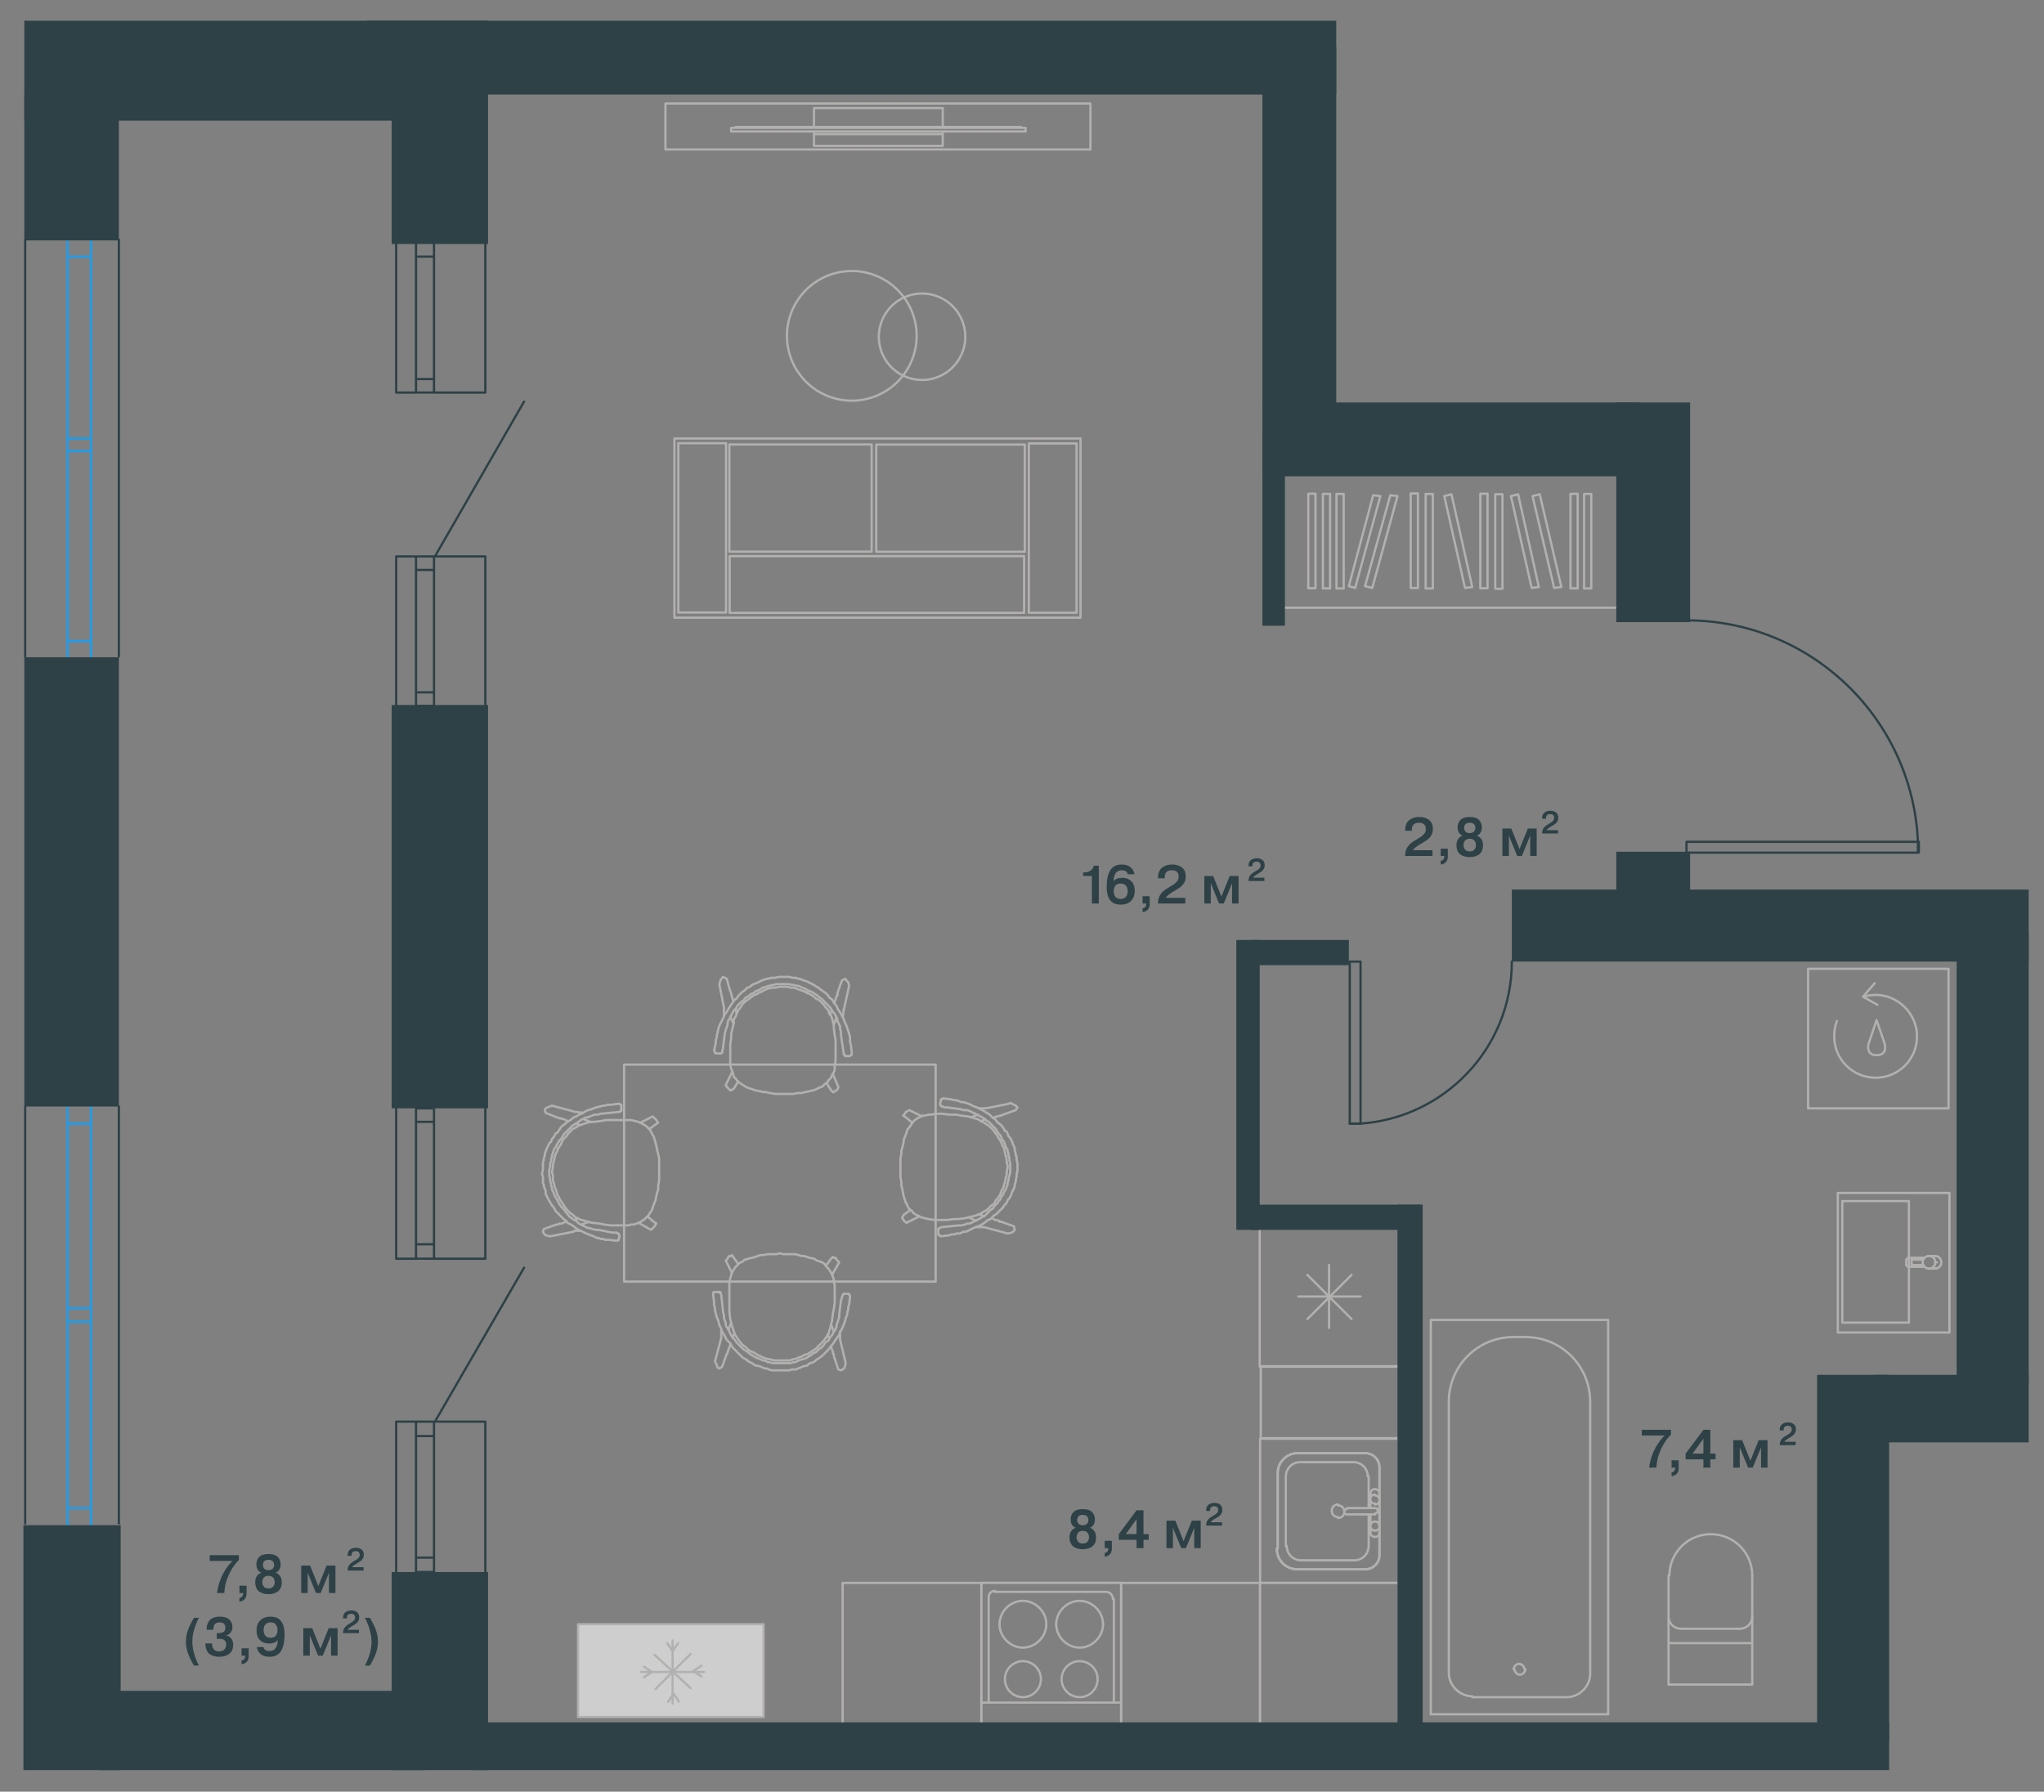 <?xml version="1.0" encoding="UTF-8"?> <svg xmlns="http://www.w3.org/2000/svg" width="227" height="199" fill="none"><rect width="100%" height="100%" fill="#808080" stroke="none"/><path stroke="#B2B1B0" stroke-linecap="round" stroke-linejoin="round" stroke-miterlimit="10" stroke-width=".25" d="M104.699 14.6v.3M104.699 14.9v1.3M104.699 12v2.1M90.4 16.2v-1.3M90.4 14.9v-.3M90.4 14.1V12M90.4 14.9h14.299M90.4 16.2h14.299M90.4 12h14.299M81.7 14.1h31.699M81.7 14.1v.1M113.399 14.2v-.1M113.899 14.6v-.4M81.2 14.2v.4M81.6 14.2h31.9M113.899 14.2h-.4M81.6 14.2h-.4M81.2 14.6h.4M113.499 14.6h.4M113.5 14.6H81.6M73.9 11.5h47.199M121.099 16.6h-47.2M73.9 16.6v-5.1M121.1 16.6v-5.1M216.399 123.102v-15.5M200.8 123.102v-15.5M204 113.401c-.2.5-.3 1.1-.3 1.7 0 2.6 2.1 4.6 4.6 4.6 2.6 0 4.6-2.1 4.6-4.6s-2.1-4.6-4.6-4.6c-.5 0-1 .1-1.4.2l1.3-1.5M206.9 110.701l1.6.9M200.899 107.602h15.4M200.899 123.102h15.4"></path><path stroke="#B2B1B0" stroke-linecap="round" stroke-linejoin="round" stroke-miterlimit="10" stroke-width=".25" d="m208.4 113.301.9 2.6s.4 1.3-.9 1.3c-1.2 0-.9-1.2-.9-1.2zM178.599 146.602h-19.7v43.8M178.599 146.602v43.8h-19.7"></path><path stroke="#B2B1B0" stroke-linecap="round" stroke-linejoin="round" stroke-miterlimit="10" stroke-width=".25" d="M168.199 185.402c0 .3.3.6.6.6s.6-.3.6-.6M169.3 185.401c0-.3-.3-.6-.6-.6s-.6.3-.6.6M176.599 155.702c0-4-3.2-7.2-7.2-7.2M168.099 148.502c-4 0-7.2 3.2-7.2 7.2M173.999 188.502c1.4 0 2.6-1.2 2.6-2.6M160.899 185.801c0 1.4 1.2 2.6 2.6 2.6M169.4 148.502h-1.3M160.899 155.701v30.1M163.499 188.502h10.5M176.6 185.801v-30.1M185.3 187.1h9.3v-7.6M185.3 179.5v7.6M194.599 175c0-2.6-2.1-4.6-4.6-4.6-2.6 0-4.6 2.1-4.6 4.6M185.3 175v4.5M185.3 179.5c0 .8.6 1.4 1.4 1.4M186.7 180.9h6.5M185.399 182.5h9.1"></path><path stroke="#B2B1B0" stroke-linecap="round" stroke-linejoin="round" stroke-miterlimit="10" stroke-width=".25" d="M193.2 180.9c.8 0 1.4-.6 1.4-1.4M194.6 179.5V175M216.5 132.5h-12.4M216.5 148h-12.4M204.1 132.5v15.4M216.5 132.5v15.4M212 146.9h-7.4M204.6 146.9v-13.5M204.6 133.4h7.4M212 133.4v13.5M214.899 140.199h.2M211.699 140.5v-.6M213.6 140.5h-1.3v-.6h1.3M214.199 140.9h.7M214.199 139.5h.7M213.699 140.699h-1.8M213.699 139.699h-1.8M211.699 140.5c0 .1.1.1.1.1M211.9 139.699c-.1 0-.1.1-.1.1"></path><path stroke="#B2B1B0" stroke-linecap="round" stroke-linejoin="round" stroke-miterlimit="10" stroke-width=".25" d="M214.2 140.9a.7.7 0 1 0 .001-1.399.7.7 0 0 0-.001 1.399"></path><path stroke="#B2B1B0" stroke-linecap="round" stroke-linejoin="round" stroke-miterlimit="10" stroke-width=".25" d="M214.899 140.9c.4 0 .7-.3.7-.7s-.3-.7-.7-.7M179.799 67.5h-37.6V52.9"></path><path stroke="#B2B1B0" stroke-linecap="round" stroke-linejoin="round" stroke-miterlimit="10" stroke-width=".25" d="M145.296 54.832v10.5h.8v-10.5zM146.916 54.852v10.5h.8v-10.5zM148.425 54.86v10.5h.8v-10.5zM156.67 54.807v10.5h.8v-10.5zM158.327 54.861v10.5h.8v-10.5zM164.4 54.836v10.5h.8v-10.5zM166.057 54.893v10.5h.8v-10.5zM161.199 54.9l2.3 10.3-.8.1-2.3-10.2zM168.6 54.9l2.3 10.3-.8.1-2.3-10.2zM170.999 54.9l2.4 10.3-.8.1-2.4-10.2zM153.3 55.1l-2.8 10.2-.7-.2 2.7-10.1zM174.413 54.848v10.5h.8v-10.5zM175.922 54.857v10.5h.8v-10.5zM155.2 55.1l-2.8 10.2-.8-.2 2.8-10.1zM119.999 68.601v-19.9M74.9 48.701h45.099M74.9 68.601v-19.9M74.9 68.602h45.099M75.332 49.227v18.8h5.3v-18.8zM114.259 49.253v18.8h5.3v-18.8zM81.033 61.768v6.3h32.7v-6.3zM81.001 49.37v11.9h15.8v-11.9zM97.312 49.38v11.9h16.5v-11.9zM94.6 44.502a7.2 7.2 0 0 0 7.199-7.2 7.2 7.2 0 1 0-14.4 0 7.2 7.2 0 0 0 7.2 7.2"></path><path stroke="#B2B1B0" stroke-linecap="round" stroke-linejoin="round" stroke-miterlimit="10" stroke-width=".25" d="M102.4 42.202a4.8 4.8 0 1 0 0-9.6 4.8 4.8 0 0 0 0 9.6M144.1 174.3c-1.3 0-2.3-1-2.3-2.3M141.899 172v-8.4M141.899 163.6c0-1.2 1-2.2 2.2-2.2M144 161.4h7.6M151.6 161.4c.9 0 1.6.7 1.6 1.6M153.2 163v9.7M153.2 172.701c0 .9-.7 1.6-1.6 1.6M151.6 174.301h-7.5M152.2 167.5v-1.6M153.2 165.9v4.3M153.2 170.201c0 .3-.2.5-.5.5s-.5-.2-.5-.5M152.2 165.9c0-.3.2-.5.5-.5s.5.2.5.5M152.2 170.201v-2M152.7 170c-.3 0-.5-.2-.5-.5s.2-.5.5-.5M152.7 169c.3 0 .5.2.5.5s-.2.5-.5.5M152.7 167c-.3 0-.5-.2-.5-.5s.2-.5.5-.5M152.7 166.1c.3 0 .5.2.5.5s-.2.5-.5.5"></path><path stroke="#B2B1B0" stroke-linecap="round" stroke-linejoin="round" stroke-miterlimit="10" stroke-width=".25" d="M151.6 161.4c.9 0 1.6.7 1.6 1.6M153.2 172.701c0 .9-.7 1.6-1.6 1.6M153.2 163v9.7M150.3 162.4c.9 0 1.6.7 1.6 1.6M141.899 163.6c0-1.2 1-2.2 2.2-2.2M144.1 174.3c-1.3 0-2.3-1-2.3-2.3M152 168.201v3.5M149.6 168.2q-.3 0-.3-.3t.3-.3M152.7 167.5h-3.1M152.7 168.201h-3.1M152.7 167.5q.3 0 .3.3t-.3.3M151.999 171.701c0 .9-.7 1.6-1.6 1.6M144.499 173.301c-.9 0-1.6-.7-1.6-1.6M142.8 164c0-.9.7-1.6 1.6-1.6M152 164v3.5M144.5 162.4h5.8M142.8 171.7V164M150.3 173.301h-5.8M148.599 168.5c-.4 0-.7-.3-.7-.7s.3-.7.7-.7M148.6 167.201c.4 0 .7.3.7.7s-.3.7-.7.7M151.6 174.301h-7.5M141.899 172v-8.4M144 161.4h7.6M139.899 136.301v15.5M139.899 151.801h15.5M155.399 151.801v-15.5h-15.5M144.199 144h6.9M145.199 141.602l4.9 4.9M145.199 146.502l4.9-4.9M147.6 140.5v7M123.7 189.102h-13.9M122.5 180.4c0 1.4-1.2 2.6-2.6 2.6s-2.6-1.2-2.6-2.6"></path><path stroke="#B2B1B0" stroke-linecap="round" stroke-linejoin="round" stroke-miterlimit="10" stroke-width=".25" d="M117.3 180.401c0-1.4 1.2-2.6 2.6-2.6s2.6 1.2 2.6 2.6M121.9 186.5c0 1.1-.9 2-2 2s-2-.9-2-2M117.9 186.5c0-1.1.9-2 2-2s2 .9 2 2M116.2 180.4c0 1.4-1.2 2.6-2.6 2.6s-2.6-1.2-2.6-2.6"></path><path stroke="#B2B1B0" stroke-linecap="round" stroke-linejoin="round" stroke-miterlimit="10" stroke-width=".25" d="M111 180.401c0-1.4 1.2-2.6 2.6-2.6s2.6 1.2 2.6 2.6M115.6 186.5c0 1.1-.9 2-2 2s-2-.9-2-2M111.6 186.5c0-1.1.9-2 2-2s2 .9 2 2M124.5 189.102h-.8M123.7 189.102v-11.5M122.8 176.801c.5 0 .8.4.8.8M122.8 176.801h-12.3M109.8 177.401c0-.4.3-.7.7-.7M109.8 177.4v11.7M109.8 189.102h-.8M109 191.501v-15.7M109 175.801h15.5M124.5 175.801v16.1M139.944 175.797h15.4v-16h-15.4zM139.944 191.51h15.4v-15.7h-15.4zM124.523 191.51h15.4v-15.7h-15.4zM140.017 159.742h15.4v-8h-15.4zM93.582 191.51h15.4v-15.7h-15.4z"></path><path stroke="#1D9CEB" stroke-linecap="round" stroke-linejoin="round" stroke-miterlimit="10" stroke-width=".25" d="M10.1 28.502H7.5M10.1 71.201H7.5M10.1 48.701H7.5M10.1 50.102H7.5M7.5 26.701v48.6M10.1 26.602v48.5"></path><path stroke="#2D4146" stroke-linecap="round" stroke-linejoin="round" stroke-miterlimit="10" stroke-width=".25" d="M13.2 26.602v46.3M2.8 26.602v46.3"></path><path stroke="#1D9CEB" stroke-linecap="round" stroke-linejoin="round" stroke-miterlimit="10" stroke-width=".25" d="M10.1 124.801H7.5M10.1 167.5H7.5M10.1 145.301H7.5M10.1 146.801H7.5M7.5 123v48.9M10.1 122.9v48.9"></path><path stroke="#2D4146" stroke-linecap="round" stroke-linejoin="round" stroke-miterlimit="10" stroke-width=".25" d="M13.2 122.9v46.3M2.8 122.9v46.3"></path><path fill="#2D4146" d="M48.2 123.101h-4.7v-44.8h10.7v44.8h-6M48.2 27.1h-4.7V2.3h10.7v24.8h-6"></path><path fill="#2D4146" d="M21.5 13.4H2.7V2.3h42.4v11.1H21.5"></path><path fill="#2D4146" d="M7.4 26.7H2.7V10.5h10.5v16.2H7.4M7.4 122.9H2.7V73h10.5v49.9H7.4M48.2 196.602h-4.7v-22h10.7v22h-6M7.4 196.6H2.6v-27.2h10.8v27.2h-6"></path><path fill="#2D4146" d="M27.1 196.601H11v-8.8h36.2v8.8H27.1M122.5 196.601h-70v-5.3h157.3v5.3h-87.3"></path><path fill="#2D4146" d="M205.4 193.401h-3.6v-40.7h8v40.7h-4.4"></path><path fill="#2D4146" d="M215.9 160.201h-7.6v-7.5h17v7.5h-9.4"></path><path fill="#2D4146" d="M220.9 153.702h-3.6v-50.1h8v50.1h-4.4"></path><path fill="#2D4146" d="M193.499 106.801h-25.6v-8h57.4v8h-31.8"></path><path fill="#2D4146" d="M183.1 102.602h-3.6v-8h8.2v8h-4.6M183.1 69.101h-3.6v-24.4h8.2v24.4h-4.6M143.799 44.901h-3.6v-39.7h8.2v39.7h-4.6M141.299 69.5h-1.1V48.3h2.5v21.2h-1.4M138.4 136.6h-1.1v-32.2h2.6v32.2h-1.5"></path><path fill="#2D4146" d="M143.699 107.2h-4.8v-2.8h10.9v2.8h-6.1M147.299 136.601h-8.4v-2.8h18.9v2.8h-10.5"></path><path fill="#2D4146" d="M155.199 159.801v-26h2.8v58.5h-2.8v-32.5M158.799 52.901h-18.6v-8.2h41.8v8.2h-23.2M88.6 10.5H40.7V2.3h107.699v8.2h-59.8"></path><path fill="#fff" fill-opacity=".61" stroke="#B2B1B0" stroke-linecap="round" stroke-linejoin="round" stroke-miterlimit="10" stroke-width=".25" d="M84.8 180.4H64.2v10.3h20.6z"></path><path stroke="#B2B1B0" stroke-linecap="round" stroke-linejoin="round" stroke-miterlimit="10" stroke-width=".25" d="M74.7 182.201v7M76.699 183.701l-3.9 3.9M72.7 183.801l4 3.7M78.2 185.701h-7M77.899 185.002l-.9.6.9.6M75.4 189.002l-.6-.9-.6.9M71.499 186.302l.9-.6-.9-.6M74.1 182.502l.6.9.6-.9"></path><path fill="#2D4146" d="M159.088 94.434v.636h-3.03a1.7 1.7 0 0 1 .036-.414q.042-.198.09-.336a1.1 1.1 0 0 1 .174-.294q.126-.156.198-.234.072-.084.252-.216a8 8 0 0 1 .252-.174 24 24 0 0 1 .408-.252q.216-.132.336-.21.12-.084.264-.222a.84.84 0 0 0 .216-.3 1 1 0 0 0 .066-.36q0-.09-.024-.18a.7.7 0 0 0-.09-.216.48.48 0 0 0-.234-.204.94.94 0 0 0-.408-.078q-.798 0-.798.786v.102h-.738v-.108q0-.288.078-.516.078-.234.192-.378t.276-.246q.168-.108.306-.156.138-.054.3-.084.168-.03.246-.03.078-.006.156-.006.678 0 1.098.33t.42.984q0 .21-.042.39a1 1 0 0 1-.138.33q-.096.15-.18.252a1.2 1.2 0 0 1-.252.228 5 5 0 0 1-.27.186 8 8 0 0 1-.3.186l-.09.054a7 7 0 0 0-.684.456.8.8 0 0 0-.24.294zm.909-.174h.792v.834q0 .468-.234.678a.9.9 0 0 1-.558.246v-.414a.39.39 0 0 0 .288-.144.46.46 0 0 0 .114-.324v-.066h-.402zm2.441-1.44q-.558-.246-.558-.924 0-.216.054-.396.06-.186.198-.366a.9.9 0 0 1 .414-.282q.282-.108.678-.108t.672.108a.9.9 0 0 1 .42.282q.138.18.192.366.06.18.06.396 0 .678-.558.924a.97.97 0 0 1 .474.336q.21.252.21.738 0 .324-.102.57-.102.24-.258.378-.15.132-.36.216t-.39.108q-.174.03-.36.03t-.366-.03a1.7 1.7 0 0 1-.384-.108 1.3 1.3 0 0 1-.366-.216 1.1 1.1 0 0 1-.252-.378 1.5 1.5 0 0 1-.102-.57q0-.486.21-.738a.97.97 0 0 1 .474-.336m.306-.468q.144.174.48.174t.48-.174a.64.64 0 0 0 .144-.408.5.5 0 0 0-.024-.156.6.6 0 0 0-.078-.18.38.38 0 0 0-.192-.162.74.74 0 0 0-.33-.066.8.8 0 0 0-.336.066.4.4 0 0 0-.192.162 1 1 0 0 0-.078.18.7.7 0 0 0-.018.156q0 .228.144.408m-.042 2.004q.174.204.522.204t.516-.204a.76.76 0 0 0 .174-.498q0-.27-.162-.48-.156-.216-.528-.216t-.534.216a.8.8 0 0 0-.156.48q0 .288.168.498m5.796.714-.924-2.25h-.012l.012.162v2.088h-.72v-3.048h.984l.918 2.28.918-2.28h.984v3.048h-.72v-2.088l.012-.162h-.012l-.924 2.25zM173.031 92.203v.371h-1.767a1 1 0 0 1 .021-.241q.024-.115.053-.196a.6.6 0 0 1 .101-.171q.074-.091.116-.137a1 1 0 0 1 .146-.126l.147-.101.238-.147q.126-.076.196-.123.07-.048.154-.129a.5.5 0 0 0 .126-.175.55.55 0 0 0 .024-.315.4.4 0 0 0-.052-.126.28.28 0 0 0-.136-.119.55.55 0 0 0-.238-.045q-.465 0-.466.458v.06h-.43v-.063q0-.169.046-.301a.7.7 0 0 1 .112-.22.6.6 0 0 1 .16-.144.969.969 0 0 1 .497-.157q.046-.004.091-.004.396 0 .64.193.245.192.245.573 0 .123-.024.228a.6.6 0 0 1-.081.192 1.4 1.4 0 0 1-.105.147.7.7 0 0 1-.147.133 4.684 4.684 0 0 1-.332.217l-.052.031a4 4 0 0 0-.399.266.46.46 0 0 0-.14.171zM182.332 159.44v-.636h3.24v.528a5.7 5.7 0 0 0-1.176 1.794q-.21.474-.3.876t-.144 1.002h-.804a6.6 6.6 0 0 1 .492-1.77 6 6 0 0 1 1.23-1.794zm3.304 2.754h.792v.834q0 .468-.234.678a.9.9 0 0 1-.558.246v-.414a.39.39 0 0 0 .288-.144.46.46 0 0 0 .114-.324v-.066h-.402zm3.539-.108h-1.974v-.636l1.98-2.646h.762v2.646h.582v.636h-.582v.918h-.768zm-1.2-.636h1.2v-1.668zm6.162 1.554-.924-2.25h-.012l.012.162v2.088h-.72v-3.048h.984l.918 2.28.918-2.28h.984v3.048h-.72v-2.088l.012-.162h-.012l-.924 2.25zM199.42 160.137v.371h-1.766a1 1 0 0 1 .021-.242q.024-.115.052-.195a.6.6 0 0 1 .102-.172q.073-.09.115-.136a1 1 0 0 1 .147-.126l.147-.102.164-.101a.1.1 0 0 1 .025-.014l.024-.014.025-.018q.126-.077.196-.122.07-.05.154-.129a.5.5 0 0 0 .126-.175.6.6 0 0 0 .038-.21.4.4 0 0 0-.014-.105.4.4 0 0 0-.052-.126.28.28 0 0 0-.137-.119.55.55 0 0 0-.238-.045q-.465 0-.465.458v.059h-.43v-.063q0-.168.045-.301a.8.8 0 0 1 .112-.22.817.817 0 0 1 .34-.234 1 1 0 0 1 .174-.049 1.36 1.36 0 0 1 .235-.021q.395 0 .64.192t.245.574a1 1 0 0 1-.025.227.6.6 0 0 1-.08.193 1.4 1.4 0 0 1-.105.146.7.7 0 0 1-.147.133 3 3 0 0 1-.332.217l-.053.032q-.3.185-.399.266a.45.45 0 0 0-.139.171zM119.466 169.693q-.558-.246-.558-.924 0-.216.054-.396.06-.186.198-.366a.9.9 0 0 1 .414-.282q.282-.108.678-.108t.672.108a.9.9 0 0 1 .42.282q.138.18.192.366.06.18.06.396 0 .678-.558.924a.97.97 0 0 1 .474.336q.21.252.21.738 0 .324-.102.57-.102.24-.258.378-.15.132-.36.216t-.39.108q-.174.03-.36.03t-.366-.03a1.7 1.7 0 0 1-.384-.108 1.3 1.3 0 0 1-.366-.216 1.1 1.1 0 0 1-.252-.378 1.5 1.5 0 0 1-.102-.57q0-.486.21-.738a.97.97 0 0 1 .474-.336m.306-.468q.144.174.48.174t.48-.174a.64.64 0 0 0 .144-.408.5.5 0 0 0-.024-.156.6.6 0 0 0-.078-.18.38.38 0 0 0-.192-.162.74.74 0 0 0-.33-.066.8.8 0 0 0-.336.066.4.4 0 0 0-.192.162 1 1 0 0 0-.078.18.7.7 0 0 0-.018.156q0 .228.144.408m-.042 2.004q.174.204.522.204t.516-.204a.76.76 0 0 0 .174-.498q0-.27-.162-.48-.156-.216-.528-.216t-.534.216a.8.8 0 0 0-.156.48q0 .288.168.498m2.956-.096h.792v.834q0 .468-.234.678a.9.9 0 0 1-.558.246v-.414a.39.39 0 0 0 .288-.144.46.46 0 0 0 .114-.324v-.066h-.402zm3.538-.108h-1.974v-.636l1.98-2.646h.762v2.646h.582v.636h-.582v.918h-.768zm-1.2-.636h1.2v-1.668zm6.162 1.554-.924-2.25h-.012l.012.162v2.088h-.72v-3.048h.984l.918 2.28.918-2.28h.984v3.048h-.72v-2.088l.012-.162h-.012l-.924 2.25zM135.719 169.076v.371h-1.766a1 1 0 0 1 .021-.241 2 2 0 0 1 .052-.196.6.6 0 0 1 .102-.171q.073-.091.115-.137a1 1 0 0 1 .147-.126q.108-.077.147-.101t.164-.102l.025-.014.024-.014.025-.017q.126-.077.196-.123.07-.048.153-.129a.5.5 0 0 0 .126-.175.55.55 0 0 0 .025-.315.4.4 0 0 0-.053-.126.28.28 0 0 0-.136-.119.55.55 0 0 0-.238-.045q-.465 0-.465.458v.06h-.43v-.063q0-.168.045-.301a.637.637 0 0 1 .273-.364.994.994 0 0 1 .497-.157 1 1 0 0 1 .091-.004q.395 0 .64.193.245.192.245.573 0 .123-.025.228a.6.6 0 0 1-.08.192 2 2 0 0 1-.105.147.7.7 0 0 1-.147.133q-.101.073-.158.108-.052.036-.174.109l-.053.031q-.3.185-.399.266a.46.46 0 0 0-.14.171zM120.289 97.29v-.39h.084q.438 0 .738-.21a.78.78 0 0 0 .354-.54h.564v4.2h-.768v-3.06zm5.697-.186h-.738q-.102-.444-.666-.444-.864 0-.918 1.218h.012q.276-.378.948-.378.648 0 1.02.378t.372 1.074q0 .714-.42 1.122-.414.402-1.134.402-.342 0-.606-.09a1.1 1.1 0 0 1-.426-.252q-.162-.168-.276-.354a1.6 1.6 0 0 1-.162-.432 5 5 0 0 1-.066-.438 5 5 0 0 1-.018-.426q0-.618.108-1.08t.27-.72.396-.414q.24-.156.444-.198.21-.048.456-.048.636 0 .984.312.354.312.42.768m-2.298 1.884q0 .156.03.294.036.132.114.27a.54.54 0 0 0 .24.21.9.9 0 0 0 .39.078q.39 0 .582-.234.192-.24.192-.618t-.192-.612q-.192-.24-.582-.24-.432 0-.606.258a1.05 1.05 0 0 0-.168.594m3.202.552h.792v.834q0 .468-.234.678a.9.9 0 0 1-.558.246v-.414a.39.39 0 0 0 .288-.144.46.46 0 0 0 .114-.324v-.066h-.402zm4.75.174v.636h-3.03a1.7 1.7 0 0 1 .036-.414q.042-.198.09-.336a1.1 1.1 0 0 1 .174-.294q.126-.156.198-.234.072-.084.252-.216a8 8 0 0 1 .252-.174 24 24 0 0 1 .408-.252q.216-.132.336-.21.12-.084.264-.222a.84.84 0 0 0 .216-.3 1 1 0 0 0 .066-.36q0-.09-.024-.18a.7.7 0 0 0-.09-.216.48.48 0 0 0-.234-.204.94.94 0 0 0-.408-.078q-.798 0-.798.786v.102h-.738v-.108q0-.288.078-.516.078-.234.192-.378t.276-.246q.168-.108.306-.156.138-.054.3-.084.168-.03.246-.03.078-.006.156-.006.678 0 1.098.33t.42.984q0 .21-.042.39a1 1 0 0 1-.138.33q-.096.15-.18.252a1.2 1.2 0 0 1-.252.228 5 5 0 0 1-.27.186 8 8 0 0 1-.39.24 7 7 0 0 0-.684.456.8.8 0 0 0-.24.294zm3.75.636-.924-2.25h-.012l.012.162v2.088h-.72v-3.048h.984l.918 2.28.918-2.28h.984v3.048h-.72v-2.088l.012-.162h-.012l-.924 2.25zM140.424 97.483v.37h-1.766a1 1 0 0 1 .021-.24q.024-.117.052-.197a.6.6 0 0 1 .102-.171q.073-.09.115-.137a1 1 0 0 1 .147-.126 4 4 0 0 1 .36-.23l.025-.018q.126-.077.196-.122.07-.05.154-.13a.48.48 0 0 0 .164-.385.4.4 0 0 0-.014-.104.4.4 0 0 0-.052-.126.3.3 0 0 0-.137-.12.55.55 0 0 0-.238-.045q-.465 0-.465.459v.059h-.43v-.063q0-.168.045-.3a.7.7 0 0 1 .112-.221.6.6 0 0 1 .161-.144.969.969 0 0 1 .497-.157q.045-.003.091-.004.395 0 .64.193t.245.573a1 1 0 0 1-.025.228.6.6 0 0 1-.08.192 2 2 0 0 1-.105.147.7.7 0 0 1-.147.133 4 4 0 0 1-.332.217l-.053.032q-.3.185-.399.265a.46.46 0 0 0-.14.172zM23.288 173.368v-.636h3.24v.528a5.7 5.7 0 0 0-1.176 1.794q-.21.474-.3.876t-.144 1.002h-.804a6.6 6.6 0 0 1 .492-1.77 6 6 0 0 1 1.23-1.794zm3.304 2.754h.792v.834q0 .468-.234.678a.9.9 0 0 1-.558.246v-.414a.39.39 0 0 0 .288-.144.46.46 0 0 0 .114-.324v-.066h-.402zm2.44-1.44q-.557-.246-.557-.924 0-.216.054-.396.06-.186.198-.366a.9.9 0 0 1 .414-.282q.282-.108.678-.108t.672.108a.9.9 0 0 1 .42.282q.138.18.192.366.06.18.06.396 0 .678-.558.924a.97.97 0 0 1 .474.336q.21.252.21.738 0 .324-.102.57-.102.24-.258.378-.15.132-.36.216t-.39.108q-.174.03-.36.03t-.366-.03a1.7 1.7 0 0 1-.384-.108 1.3 1.3 0 0 1-.366-.216 1.1 1.1 0 0 1-.252-.378 1.5 1.5 0 0 1-.102-.57q0-.486.21-.738a.97.97 0 0 1 .474-.336m.307-.468q.144.174.48.174t.48-.174a.64.64 0 0 0 .144-.408.5.5 0 0 0-.024-.156.6.6 0 0 0-.078-.18.38.38 0 0 0-.192-.162.74.74 0 0 0-.33-.066.8.8 0 0 0-.336.066.4.4 0 0 0-.192.162 1 1 0 0 0-.078.18.7.7 0 0 0-.018.156q0 .228.144.408m-.042 2.004q.174.204.522.204t.516-.204a.76.76 0 0 0 .174-.498q0-.27-.162-.48-.156-.216-.528-.216t-.534.216a.8.8 0 0 0-.156.48q0 .288.168.498m5.796.714-.924-2.25h-.012l.012.162v2.088h-.72v-3.048h.984l.918 2.28.918-2.28h.984v3.048h-.72v-2.088l.012-.162h-.012l-.924 2.25zM40.376 174.065v.371H38.61a1 1 0 0 1 .02-.242q.026-.115.053-.196a.6.6 0 0 1 .102-.171 3 3 0 0 1 .115-.137 1 1 0 0 1 .147-.125 3 3 0 0 1 .36-.231l.025-.018.196-.122a1.4 1.4 0 0 0 .154-.13.48.48 0 0 0 .164-.384.4.4 0 0 0-.014-.105.4.4 0 0 0-.052-.126.28.28 0 0 0-.137-.119.54.54 0 0 0-.238-.046q-.465 0-.465.459v.059h-.43v-.063q0-.168.045-.301a.7.7 0 0 1 .112-.22.6.6 0 0 1 .161-.144.983.983 0 0 1 .497-.157q.045-.004.09-.004.396 0 .641.193.245.192.245.574 0 .122-.025.227a.5.5 0 0 1-.08.192 1.4 1.4 0 0 1-.105.147.7.7 0 0 1-.147.133 4 4 0 0 1-.332.217l-.053.032q-.3.185-.398.265a.46.46 0 0 0-.14.172z"></path><path stroke="#B2B1B0" stroke-linecap="round" stroke-linejoin="round" stroke-miterlimit="10" stroke-width=".25" d="M81.1 116v.8M81.2 115.301l-.1.7M81.2 114.801v.5M81.4 114l-.2.8M81.5 113.6l-.1.4M81.499 113.199v.4M81.699 112.9l-.2.3M81.8 112.6l-.1.3M82 112.199l-.2.4M82.299 111.801l-.3.4M82.4 111.6l-.1.2M82.6 111.4l-.2.2M82.8 111.199l-.2.2M83.1 111l-.3.2M83.5 110.699l-.4.3M83.799 110.5l-.3.2M84.1 110.4l-.3.1M84.2 110.301l-.1.1M84.4 110.199l-.2.1M84.5 110.199h-.1M84.799 110l-.3.2M85.3 109.801l-.5.2M85.7 109.699l-.4.1M86.1 109.699h-.4M86.5 109.6l-.4.1M86.699 109.6h-.2M87 109.6h-.3M87.499 109.6h-.5M87.799 109.7l-.3-.1M88.2 109.699h-.4M88.7 109.899l-.5-.2M89 110l-.3-.1M89.299 110.1l-.3-.1M89.7 110.3l-.4-.2"></path><circle cx="89.699" cy="110.301" r=".125" fill="#B2B1B0"></circle><path stroke="#B2B1B0" stroke-linecap="round" stroke-linejoin="round" stroke-miterlimit="10" stroke-width=".25" d="m90.1 110.501-.4-.2M90.4 110.7l-.3-.2M90.6 110.899l-.2-.2M91 111.1l-.4-.2M91.299 111.4l-.3-.3M91.5 111.6l-.2-.2M91.699 111.9l-.2-.3M92 112.2l-.3-.3M92.099 112.599l-.1-.4M92.3 112.8l-.2-.2M92.4 113.101l-.1-.3M92.5 113.5l-.1-.4M92.599 113.8l-.1-.3M92.6 114.201v-.4M92.7 114.999l-.1-.8M92.8 115.5l-.1-.5M92.8 116.2v-.7M92.8 116.999v-.8M92.8 117.7v-.7M92.7 118.399l.1-.7M92.7 118.8v-.4M92.6 119.101l.1-.3M92.4 119.4l.2-.3M92.3 119.7l.1-.3M91.999 119.999l.3-.3M91.9 120.2l.1-.2M91.6 120.399l.3-.2M91.3 120.7l.3-.3M90.999 120.799l.3-.1"></path><circle cx="90.999" cy="120.801" r=".125" fill="#B2B1B0"></circle><path stroke="#B2B1B0" stroke-linecap="round" stroke-linejoin="round" stroke-miterlimit="10" stroke-width=".25" d="m90.6 121.001.4-.2M90.3 121.1l.3-.1M89.9 121.2l.4-.1M89.4 121.299l.5-.1M88.999 121.401l.4-.1M88.6 121.4h.4M88.1 121.5l.5-.1M87.6 121.5h.5M87.2 121.5h.4M86.7 121.5h.5M86.4 121.5h.3M86.1 121.5h.3M85.499 121.4l.6.1M85.1 121.301l.4.1M84.8 121.301h.3M84.4 121.199l.4.1M83.9 121.1l.5.1M83.3 120.9l.6.2M82.999 120.801l.3.1M82.8 120.699l.2.1M82.499 120.5l.3.2M82.2 120.301l.3.2M81.9 120.1l.3.2M81.8 119.9l.1.2M81.499 119.6l.3.3M81.4 119.199l.1.4M81.3 118.9l.1.3M81.2 118.699l.1.2M81.1 118.301l.1.4M81.1 118.1v.2M81.1 117.4v.7M81.1 116.801v.6M79.5 115.801l-.2.9M79.499 115.5v.3M79.599 115.199l-.1.3M79.6 115v.2M79.7 114.699l-.1.3M79.7 114.6v.1M79.8 114.199l-.1.4M79.9 113.9l-.1.3M80 113.699l-.1.2M80.199 113.301l-.2.4M80.4 112.9l-.2.4M80.4 112.801v.1M80.7 112.4l-.3.4M81 111.9l-.3.5M81.199 111.6l-.2.3M81.4 111.301l-.2.3M81.5 111.1l-.1.2M81.799 110.9l-.3.2M82 110.6l-.2.3M82.199 110.4l-.2.2M82.4 110.199l-.2.2M82.7 110l-.3.2M82.9 109.801l-.2.2M83 109.699l-.1.1M83.299 109.6l-.3.1M83.5 109.4l-.2.2M83.699 109.301l-.2.1M84 109.199l-.3.1M84.199 109.1l-.2.1M84.4 109l-.2.1M84.6 108.9l-.2.1M84.9 108.801l-.3.1M85.2 108.699l-.3.1M85.4 108.699h-.2M85.6 108.6l-.2.1M85.8 108.6h-.2M86.1 108.6h-.3M86.5 108.5l-.4.1M86.699 108.5h-.2M86.9 108.5h-.2M87.3 108.5h-.4M87.5 108.5h-.2M87.699 108.5h-.2M88 108.6l-.3-.1M88.399 108.6h-.4M88.6 108.7l-.2-.1M88.8 108.699h-.2M89 108.799l-.2-.1M89.299 108.901l-.3-.1M89.6 109l-.3-.1M89.8 109.1l-.2-.1M90 109.2l-.2-.1M90.199 109.299l-.2-.1M90.4 109.401l-.2-.1M90.7 109.6l-.3-.2M90.9 109.7l-.2-.1M91.1 109.899l-.2-.2M91.3 110l-.2-.1M91.4 110.1l-.1-.1M91.7 110.3l-.3-.2M92 110.601l-.3-.3M92.099 110.8l-.1-.2M92.4 111.001l-.3-.2M92.6 111.3l-.2-.3M92.7 111.501l-.1-.2M92.9 111.7l-.2-.2M93 111.999l-.1-.3M93.199 112.3l-.2-.3M93.4 112.601l-.2-.3M93.5 112.8l-.1-.2M93.699 113.201l-.2-.4M93.8 113.499l-.1-.3M94 113.9l-.2-.4M94.099 114.2l-.1-.3M94.2 114.499l-.1-.3M94.3 114.8l-.1-.3M94.4 115.201l-.1-.4M94.4 115.499v-.3M94.4 115.7v-.2M94.5 116.099l-.1-.4M94.599 116.9l-.1-.8M94.6 117v-.1M94.6 117.1v-.1M94.499 117.2l.1-.1"></path><circle cx="94.499" cy="117.199" r=".125" fill="#B2B1B0"></circle><path stroke="#B2B1B0" stroke-linecap="round" stroke-linejoin="round" stroke-miterlimit="10" stroke-width=".25" d="m94.4 117.299.1-.1M93.999 117.301h.4M93.9 117.301h.1"></path><circle cx="93.899" cy="117.301" r=".125" fill="#B2B1B0"></circle><path stroke="#B2B1B0" stroke-linecap="round" stroke-linejoin="round" stroke-miterlimit="10" stroke-width=".25" d="m93.8 117.199.1.1"></path><circle cx="93.8" cy="117.199" r=".125" fill="#B2B1B0"></circle><path stroke="#B2B1B0" stroke-linecap="round" stroke-linejoin="round" stroke-miterlimit="10" stroke-width=".25" d="m93.7 117.1.1.1M93.7 117v.1M93.4 115l.3 2M93.4 114.6v.4M93.3 114.301l.1.3M93.3 114v.3M93.2 113.801l.1.2M93.1 113.6l.1.2M92.999 113.4l.1.2M92.999 113.199v.2M92.9 113l.1.2M92.8 112.801l.1.2M92.7 112.6l.1.2M92.499 112.4l.2.2M92.4 112.199l.1.2M92.3 112.1l.1.1M92.2 111.9l.1.2M91.999 111.699l.2.2M91.7 111.4l.3.3M91.499 111.199l.2.2M91.4 111.1l.1.1M91.2 110.9l.2.2M90.9 110.699l.3.2M90.7 110.5l.2.2M90.499 110.4l.2.1M90.2 110.199l.3.2M89.999 110.1l.2.1M89.7 110l.3.1M89.4 109.801l.3.2M89.1 109.699l.3.1M88.9 109.6l.2.1M88.7 109.5l.2.1M88.499 109.5h.2M88.2 109.4l.3.1M87.999 109.4h.2M87.6 109.301l.4.1M87.3 109.301h.3M86.999 109.301h.3M86.8 109.301h.2M86.6 109.301h.2M86.2 109.301h.4M85.9 109.401l.3-.1M85.7 109.4h.2M85.499 109.5l.2-.1M85.3 109.5h.2M85.1 109.6l.2-.1M84.7 109.7l.4-.1M84.4 109.899l.3-.2M84.2 110l.2-.1M83.9 110.1l.3-.1M83.7 110.3l.2-.2M83.4 110.401l.3-.1M83.2 110.6l.2-.2M82.999 110.7l.2-.1M82.7 110.899l.3-.2M82.6 111.1l.1-.2M82.3 111.3l.3-.2M82.1 111.501l.2-.2M81.9 111.7l.2-.2M81.8 111.899l.1-.2M81.7 112.1l.1-.2M81.499 112.2l.2-.1M81.4 112.399l.1-.2M81.3 112.6l.1-.2M81.2 112.8l.1-.2M81.1 113.001l.1-.2M80.999 113.2l.1-.2M80.9 113.299l.1-.1M80.8 113.601l.1-.3M80.8 113.8v-.2M80.7 114.101l.1-.3M80.6 114.4l.1-.3M80.499 114.8l.1-.4M80.3 116.301l.2-1.5M80.3 116.501v-.2M80.2 116.7l.1-.2M80.2 116.899v-.2"></path><circle cx="80.199" cy="116.9" r=".125" fill="#B2B1B0"></circle><path stroke="#B2B1B0" stroke-linecap="round" stroke-linejoin="round" stroke-miterlimit="10" stroke-width=".25" d="m80.1 117 .1-.1M79.999 117h.1M79.9 117h.1M79.499 117h.4M79.4 116.9l.1.1"></path><circle cx="79.399" cy="116.9" r=".125" fill="#B2B1B0"></circle><path stroke="#B2B1B0" stroke-linecap="round" stroke-linejoin="round" stroke-miterlimit="10" stroke-width=".25" d="M79.4 116.801v.1M79.3 116.699l.1.1M79.9 109.4l.5 2.5M79.9 109.301v.1M80 108.9l-.1.4M80.199 108.6l-.2.3M80.3 108.5l-.1.1M80.7 108.7l-.4-.2M81.1 110.099l-.4-1.4M81.2 110.3l-.1-.2M81.2 110.401v-.1M81.3 110.7l-.1-.3M81.3 110.799v-.1M81.4 111.101l-.1-.3M81.5 111.2l-.1-.1M81.8 112.5l-.1-.5M92.2 112.6v.1M92.4 112.199l-.2.4M92.7 111.301l-.1.1M92.8 111l-.1.3M92.8 110.9v.1M93 110.5l-.2.4"></path><circle cx="92.999" cy="110.5" r=".125" fill="#B2B1B0"></circle><path stroke="#B2B1B0" stroke-linecap="round" stroke-linejoin="round" stroke-miterlimit="10" stroke-width=".25" d="M92.999 110.301v.2M93.499 108.9l-.5 1.4M93.899 108.699l-.4.2M94 108.899l-.1-.2M94.199 109.1l-.2-.2M94.3 109.5l-.1-.4M93.7 112.2l.6-2.7"></path><circle cx="93.699" cy="112.199" r=".125" fill="#B2B1B0"></circle><path stroke="#B2B1B0" stroke-linecap="round" stroke-linejoin="round" stroke-miterlimit="10" stroke-width=".25" d="m93.6 112.999.1-.8M92.6 113.8l.3-.8M93.099 120.701l-.6-1.4M93.1 120.799v-.1M92.999 121.001l.1-.2M92.9 121.1l.1-.1M92.7 121.2l.2-.1M92.6 121.299l.1-.1M92.499 121.301h.1M92.3 121.1l.2.2M91.8 120.301l.5.8M81.499 120.9l.5-.8M81.2 121.1l.3-.2M81.1 121.1h.1M80.999 121l.1.1M80.9 120.9l.1.1M80.7 120.699l.2.2M80.6 120.5l.1.2M81.3 119.1l-.7 1.4M81.1 112.9l.3.7M80.4 112v.8M80.4 111.9v.1M105.4 123.799l-.8-.1M106.2 123.801h-.8M106.7 123.901l-.5-.1M107.5 124l-.8-.1M107.9 124.1l-.4-.1M108.2 124.2l-.3-.1M108.6 124.299l-.4-.1M108.9 124.501l-.3-.2M109.3 124.7l-.4-.2M109.6 124.899l-.3-.2M109.9 125.1l-.3-.2M110.1 125.3l-.2-.2M110.3 125.501l-.2-.2M110.5 125.8l-.2-.3M110.8 126.201l-.3-.4M110.9 126.399l-.1-.2M111.1 126.7l-.2-.3M111.2 126.899l-.1-.2M111.3 127.1l-.1-.2M111.3 127.2v-.1M111.5 127.499l-.2-.3M111.6 128l-.1-.5M111.7 128.4l-.1-.4M111.8 128.8l-.1-.4M111.8 129.101v-.3M111.9 129.4l-.1-.3M111.9 129.7v-.3M111.8 130.199l.1-.5M111.8 130.499v-.3M111.7 130.8l.1-.3M111.6 131.301l.1-.5M111.5 131.601l.1-.3M111.4 132l.1-.4M111.2 132.3l.2-.3M111.2 132.401v-.1M111 132.8l.2-.4M110.8 133.101l.2-.3M110.6 133.3l.2-.2M110.4 133.701l.2-.4M110.1 133.899l.3-.2M109.9 134.1l.2-.2M109.6 134.4l.3-.3M109.2 134.6l.4-.2M108.9 134.8l.3-.2M108.6 134.901l.3-.1M108.4 135l.2-.1M108 135.1l.4-.1M107.6 135.2l.4-.1M107.2 135.299l.4-.1M106.4 135.401l.8-.1M105.9 135.4h.5M105.2 135.5l.7-.1M104.4 135.5h.8M103.8 135.5h.6M103.1 135.4l.7.1M102.7 135.301l.4.1M102.3 135.199l.4.1M102.1 135.1l.2.1M101.7 134.9l.4.2M101.4 134.699l.3.2M101.3 134.5l.1.2M101 134.301l.3.2M100.8 134l.2.3M100.7 133.699l.1.3M100.6 133.6l.1.1M100.5 133.301l.1.3M100.4 133l.1.3M100.3 132.6l.1.4M100.2 132l.1.6M100.1 131.699l.1.3M100.1 131.199v.5M100 130.801l.1.4M100 130.301v.5M100 129.801v.5M100 129.4v.4M100 129v.4M100 128.699v.3M100.1 128.199l-.1.5M100.1 127.801v.4M100.2 127.5l-.1.3M100.3 127.1l-.1.4M100.4 126.5l-.1.6M100.6 126l-.2.5M100.7 125.699l-.1.3M100.8 125.4l-.1.3M101 125.199l-.2.2M101.2 124.9l-.2.3M101.4 124.6l-.2.3M101.6 124.4l-.2.2M101.9 124.199l-.3.2M102.3 124l-.4.2M102.5 123.9l-.2.1M102.8 123.9h-.3M103.1 123.801l-.3.1M103.4 123.801h-.3M104 123.699l-.6.1M104.6 123.699h-.6M105.6 122.1l-.8-.1M106 122.2l-.4-.1M106.2 122.199h-.2M106.5 122.299l-.3-.1M106.7 122.401l-.2-.1M106.9 122.4h-.2M107.3 122.5l-.4-.1M107.6 122.6l-.3-.1M107.8 122.7l-.2-.1M108.2 122.899l-.4-.2M108.5 123l-.3-.1M108.7 123.1l-.2-.1M109.1 123.3l-.4-.2M109.6 123.601l-.5-.3M109.9 123.8l-.3-.2M110.2 124.101l-.3-.3M110.4 124.2l-.2-.1M110.6 124.399l-.2-.2M110.8 124.7l-.2-.3M111 124.799l-.2-.1M111.3 125.101l-.3-.3M111.5 125.4l-.2-.3M111.6 125.6l-.1-.2M111.8 125.7l-.2-.1M111.9 125.899l-.1-.2M112 126.2l-.1-.3M112.2 126.399l-.2-.2M112.3 126.6l-.1-.2M112.4 126.8l-.1-.2M112.5 127.101l-.1-.3M112.6 127.3l-.1-.2M112.7 127.601l-.1-.3M112.7 127.8v-.2M112.8 128.101l-.1-.3M112.8 128.3v-.2M112.9 128.501l-.1-.2M112.9 128.8v-.3M113 129.201l-.1-.4M113 129.399v-.2M113 129.6v-.2M113 129.9v-.3M113 130.1v-.2M112.9 130.4l.1-.3M112.9 130.7v-.3M112.8 131.099l.1-.4M112.8 131.3v-.2M112.7 131.501l.1-.2M112.7 131.7v-.2M112.6 131.999l.1-.3M112.5 132.2l.1-.2M112.4 132.399l.1-.2M112.3 132.7l.1-.3M112.2 132.899l.1-.2M112.1 133.1l.1-.2M111.9 133.3l.2-.2M111.8 133.601l.1-.3M111.6 133.8l.2-.2M111.5 133.901l.1-.1M111.4 134.1l.1-.2M111.1 134.4l.3-.3M110.9 134.6l.2-.2M110.7 134.8l.2-.2M110.4 135.001l.3-.2M110.2 135.2l.2-.2M110 135.399l.2-.2M109.7 135.5l.3-.1M109.5 135.7l.2-.2M109.2 135.899l.3-.2M108.9 136.1l.3-.2M108.6 136.2l.3-.1M108.3 136.299l.3-.1M107.9 136.501l.4-.2M107.5 136.7l.4-.2M107.3 136.799l.2-.1M107 136.801h.3M106.6 137.001l.4-.2M106.2 137h.4M106 137.1l.2-.1M105.7 137.1h.3M105.4 137.2l.3-.1M104.6 137.299l.8-.1M104.4 137.301h.2M104.4 137.199v.1M104.3 137.199h.1M104.2 137.1l.1.1M104.2 137v.1M104.2 136.699v.3M104.2 136.6v.1M104.2 136.5v.1"></path><circle cx="104.2" cy="136.5" r=".125" fill="#B2B1B0"></circle><path stroke="#B2B1B0" stroke-linecap="round" stroke-linejoin="round" stroke-miterlimit="10" stroke-width=".25" d="m104.3 136.4-.1.1M104.4 136.4h-.1M104.5 136.301l-.1.1M106.5 136.1l-2 .2M106.8 136.1h-.3M107.2 136l-.4.1M107.4 135.9l-.2.1M107.7 135.9h-.3M107.9 135.801l-.2.1M108.1 135.699l-.2.1M108.3 135.6l-.2.1M108.5 135.5l-.2.1M108.7 135.4l-.2.1M108.9 135.301l-.2.1M109 135.199l-.1.1M109.2 135.1l-.2.1M109.4 135l-.2.1M109.6 134.801l-.2.2M109.8 134.6l-.2.2M110 134.4l-.2.2M110.3 134.199l-.3.2M110.4 134l-.1.2M110.6 133.801l-.2.2M110.8 133.6l-.2.2M110.9 133.4l-.1.2M111.1 133.199l-.2.2M111.2 132.9l-.1.3M111.4 132.699l-.2.2M111.5 132.4l-.1.3M111.7 132.1l-.2.3M111.8 131.801l-.1.3M111.9 131.6l-.1.2M111.9 131.4v.2M112 131.1l-.1.3M112 130.9v.2M112.1 130.6l-.1.3M112.2 130.199l-.1.4M112.2 129.9v.3M112.2 129.699v.2M112.2 129.5v.2M112.2 129.199v.3M112.1 128.9l.1.3M112.1 128.6v.3M112 128.4l.1.2M112 128.1v.3M111.9 127.9l.1.2M111.9 127.699v.2M111.7 127.4l.2.3M111.6 127.1l.1.3M111.5 126.801l.1.3M111.3 126.6l.2.2M111.2 126.301l.1.3M111.1 126.1l.1.2M110.9 125.9l.2.2M110.7 125.6l.2.3M110.6 125.4l.1.2M110.4 125.199l.2.2M110.2 125l.2.2M110 124.801l.2.2M109.8 124.6l.2.2M109.6 124.5l.2.1M109.4 124.301l.2.2M109.2 124.199l.2.1M109.1 124.1l.1.1M108.9 124l.2.1M108.7 123.9l.2.1M108.5 123.801l.2.1M108.3 123.699l.2.1M108.1 123.6l.2.1M107.9 123.5l.2.1M107.7 123.4l.2.1M107.4 123.301l.3.1M107 123.301h.4M106.7 123.199l.3.1M105.2 123l1.5.2M104.9 123h.3M104.7 122.9l.2.1M104.6 122.9h.1M104.5 122.801l.1.1"></path><circle cx="104.5" cy="122.801" r=".125" fill="#B2B1B0"></circle><path stroke="#B2B1B0" stroke-linecap="round" stroke-linejoin="round" stroke-miterlimit="10" stroke-width=".25" d="m104.4 122.699.1.1M104.4 122.6v.1M104.5 122.199l-.1.4M104.5 122.1v.1M104.6 122.1h-.1M104.7 122l-.1.1M104.8 122h-.1M112 122.6l-2.5.5M112.2 122.5l-.2.1M112.6 122.7l-.4-.2M112.8 122.799l-.2-.1M113 123.001l-.2-.2M112.8 123.3l.2-.3M111.4 123.801l1.4-.5M111.2 123.901l.2-.1M111.1 123.9h.1M110.8 124l.3-.1M110.7 124h.1M110.4 124.1l.3-.1M110.3 124.2l.1-.1M109 124.501l.4-.2M108.9 134.9h-.1M109.3 135.1l-.4-.2M110.2 135.301h-.1M110.5 135.501l-.3-.2M110.6 135.5h-.1M111 135.6l-.4-.1M111 135.7v-.1M111.2 135.699h-.2M112.6 136.199l-1.4-.5M112.7 136.599l-.1-.4M112.6 136.7l.1-.1M112.4 136.899l.2-.2M111.9 137l.5-.1M109.3 136.301l2.6.7M109.2 136.301h.1M108.4 136.301h.8M107.6 135.199l.8.4M100.7 135.8l1.4-.7"></path><circle cx="100.7" cy="135.801" r=".125" fill="#B2B1B0"></circle><path stroke="#B2B1B0" stroke-linecap="round" stroke-linejoin="round" stroke-miterlimit="10" stroke-width=".25" d="m100.5 135.699.2.1M100.4 135.6l.1.1M100.3 135.4l.1.2M100.2 135.301l.1.1M100.2 135.199v.1M100.4 134.9l-.2.3M101.1 134.4l-.7.5M100.6 124.1l.7.6M100.3 123.9l.3.2M100.4 123.801l-.1.1M100.5 123.699l-.1.1M100.6 123.5l-.1.2M100.8 123.4l-.2.1M101 123.301l-.2.1M102.4 124.001l-1.4-.7M108.6 123.801l-.8.3M109.5 123.1h-.8"></path><circle cx="109.5" cy="123.1" r=".125" fill="#B2B1B0"></circle><path stroke="#B2B1B0" stroke-linecap="round" stroke-linejoin="round" stroke-miterlimit="10" stroke-width=".25" d="M92.7 144.7v-.8M92.6 145.401l.1-.7M92.499 145.9l.1-.5M92.4 146.7l.1-.8M92.299 147.101l.1-.4M92.2 147.502l.1-.4M92.1 147.802l.1-.3M91.999 148.201l.1-.4M91.7 148.601l.3-.4M91.499 148.902l.2-.3M91.299 149.1l.2-.2M91.1 149.302l.2-.2M90.9 149.501l.2-.2M90.6 149.802l.3-.3M90.299 150.001l.3-.2M89.999 150.202l.3-.2M89.7 150.401l.3-.2M89.6 150.4h.1M89.299 150.5l.3-.1M89.2 150.602l.1-.1M88.9 150.702l.3-.1M88.4 150.901l.5-.2M87.999 151l.4-.1M87.7 151.102l.3-.1M87.299 151.102h.4M86.999 151.102h.3M86.7 151.102h.3M86.299 151.102h.4M85.999 151.102h.3M85.6 151.002l.4.1M85.1 150.9l.5.1M84.799 150.801l.3.1M84.4 150.602l.4.2M84.1 150.502l.3.1M83.999 150.4l.1.1M83.7 150.201l.3.2M83.4 150.102l.3.1M83.1 149.9l.3.2M82.799 149.602l.3.3M82.499 149.4l.3.2M82.299 149.201l.2.2M81.999 148.801l.3.4M81.799 148.502l.2.3M81.6 148.201l.2.3M81.499 147.9l.1.3M81.4 147.602l.1.3M81.299 147.301l.1.3M81.2 146.9l.1.4M81.1 146.502l.1.4M80.999 145.701l.1.8M80.999 145.201v.5M80.999 144.502v.7M80.999 143.701v.8M80.999 143.102v.6M80.999 142.4v.7M81.099 142.002l-.1.4M81.2 141.602l-.1.4M81.3 141.301l-.1.3M81.499 141.002l-.2.3M81.699 140.701l-.2.3M81.9 140.502l-.2.2M82.1 140.301l-.2.2M82.5 140.102l-.4.2M82.699 139.9l-.2.2M82.8 139.9h-.1M83.099 139.801l-.3.1M83.5 139.701l-.4.1M83.899 139.602l-.4.1M84.4 139.4l-.5.2M84.8 139.4h-.4M85.199 139.301l-.4.1M85.7 139.301h-.5M86.2 139.301h-.5M86.6 139.201l-.4.1M87 139.301l-.4-.1M87.399 139.301h-.4M87.7 139.301h-.3M88.3 139.301h-.6M88.699 139.401l-.4-.1M89 139.5l-.3-.1M89.299 139.502h-.3M89.899 139.702l-.6-.2M90.4 139.801l-.5-.1M90.7 140.001l-.3-.2M91 140.102l-.3-.1M91.299 140.202l-.3-.1M91.599 140.401l-.3-.2M91.8 140.7l-.2-.3M91.999 140.901l-.2-.2M92.199 141.2l-.2-.3M92.4 141.501l-.2-.3M92.5 141.802l-.1-.3M92.599 142.101l-.1-.3M92.6 142.402v-.3M92.7 142.7l-.1-.3M92.7 143.301v-.6M92.7 143.901v-.6M94.299 144.902l.1-.8M94.2 145.2l.1-.3M94.2 145.501v-.3M94.1 145.702l.1-.2M94.1 146.001v-.3M93.999 146.202l.1-.2M93.9 146.501l.1-.3M93.799 146.902l.1-.4M93.7 147.1l.1-.2M93.6 147.402l.1-.3M93.4 147.8l.2-.4M93.299 147.901l.1-.1M93.1 148.402l.2-.4M92.799 148.8l.3-.4M92.6 149.101l.2-.3M92.4 149.402l.2-.3M92.2 149.6l.2-.2M91.999 149.902l.2-.3M91.799 150.1l.2-.2M91.6 150.302l.2-.2M91.299 150.601l.3-.3M90.999 150.802l.3-.2M90.9 150.901l.1-.1M90.7 151l.2-.1M90.499 151.202l.2-.2M90.299 151.301l.2-.1M89.999 151.401l.3-.1M89.799 151.5l.2-.1M89.6 151.702l.2-.2M89.4 151.701h.2M89.1 151.801l.3-.1M88.9 151.901l.2-.1M88.6 152l.3-.1M88.4 152.102l.2-.1M88.2 152.102h.2M87.999 152.102h.2M87.6 152.202l.4-.1M87.299 152.201h.3M86.999 152.201h.3M86.9 152.201h.1M86.499 152.201h.4M86.299 152.201h.2M86.1 152.201h.2M85.7 152.201h.4M85.4 152.102l.3.1M85.2 152.002l.2.1M84.999 152.002h.2M84.7 151.9l.3.1M84.499 151.801l.2.1M84.2 151.701l.3.1M83.999 151.701h.2M83.799 151.602l.2.1M83.499 151.4l.3.2M83.299 151.301l.2.1M83.1 151.201l.2.1M82.9 151.002l.2.2M82.7 150.9l.2.1M82.499 150.801l.2.1M82.299 150.602l.2.2M82.1 150.4l.2.2M81.799 150.102l.3.3M81.6 149.9l.2.2M81.4 149.701l.2.2M81.2 149.4l.2.3M81.1 149.201l.1.2M80.9 149.002l.2.2M80.7 148.801l.2.2M80.499 148.4l.2.4M80.4 148.201l.1.2M80.2 147.9l.2.3M80.1 147.602l.1.3M79.9 147.201l.2.4M79.799 146.801l.1.4M79.7 146.502l.1.3M79.6 146.301l.1.2M79.499 145.9l.1.4M79.4 145.502l.1.4M79.4 145.201v.3M79.299 145.002l.1.2M79.299 144.602v.4M79.2 143.801l.1.8M79.2 143.701v.1M79.2 143.602v.1"></path><circle cx="79.199" cy="143.602" r=".125" fill="#B2B1B0"></circle><path stroke="#B2B1B0" stroke-linecap="round" stroke-linejoin="round" stroke-miterlimit="10" stroke-width=".25" d="m79.3 143.502-.1.1M79.399 143.502h-.1M79.8 143.502h-.4"></path><circle cx="79.799" cy="143.502" r=".125" fill="#B2B1B0"></circle><path stroke="#B2B1B0" stroke-linecap="round" stroke-linejoin="round" stroke-miterlimit="10" stroke-width=".25" d="M79.899 143.502h-.1M80 143.502h-.1M79.999 143.602v-.1"></path><circle cx="79.999" cy="143.602" r=".125" fill="#B2B1B0"></circle><path stroke="#B2B1B0" stroke-linecap="round" stroke-linejoin="round" stroke-miterlimit="10" stroke-width=".25" d="m80.099 143.802-.1-.2M80.3 145.701l-.2-1.9M80.399 146.101l-.1-.4M80.4 146.402v-.3M80.5 146.7l-.1-.3M80.599 146.901l-.1-.2M80.6 147.2v-.3M80.7 147.401l-.1-.2M80.8 147.5l-.1-.1M80.899 147.702l-.1-.2M81 147.901l-.1-.2M81.099 148.1l-.1-.2M81.2 148.302l-.1-.2M81.3 148.501l-.1-.2M81.499 148.702l-.2-.2M81.599 148.801l-.1-.1M81.8 149.101l-.2-.3M81.999 149.302l-.2-.2M82.199 149.501l-.2-.2M82.4 149.702l-.2-.2M82.6 149.901l-.2-.2M82.8 150l-.2-.1M83.099 150.202l-.3-.2M83.3 150.401l-.2-.2M83.499 150.5l-.2-.1M83.799 150.702l-.3-.2M83.999 150.801l-.2-.1M84.299 150.901l-.3-.1M84.699 151.1l-.4-.2M84.9 151.102h-.2M85.1 151.202l-.2-.1M85.3 151.301l-.2-.1M85.499 151.301h-.2M85.799 151.401l-.3-.1M86.199 151.4h-.4M86.5 151.4h-.3M86.699 151.4h-.2M87 151.4h-.3M87.199 151.4h-.2M87.6 151.4h-.4M87.8 151.4h-.2M88.099 151.301l-.3.1M88.3 151.301h-.2M88.499 151.201l-.2.1M88.699 151.102l-.2.1M89 151.002l-.3.1M89.399 150.9l-.4.1M89.6 150.801l-.2.1M89.9 150.602l-.3.2M90.1 150.502l-.2.1M90.3 150.301l-.2.2M90.599 150.201l-.3.1M90.8 150.002l-.2.2M90.999 149.801l-.2.2M91.199 149.701l-.2.1M91.4 149.502l-.2.2M91.6 149.201l-.2.3M91.8 149.002l-.2.2M91.999 148.9l-.2.1M92.099 148.701l-.1.2M92.2 148.502l-.1.2M92.4 148.301l-.2.2M92.5 148.102l-.1.2M92.599 147.9l-.1.2M92.7 147.801l-.1.1M92.8 147.602l-.1.2M92.899 147.4l-.1.2M92.9 147.201v.2M93 146.9l-.1.3M93.099 146.602l-.1.3M93.2 146.301l-.1.3M93.2 146.002v.3M93.4 144.4l-.2 1.6M93.5 144.201l-.1.2M93.499 144.002v.2M93.599 143.9l-.1.1M93.6 143.801v.1M93.7 143.701l-.1.1"></path><circle cx="93.699" cy="143.701" r=".125" fill="#B2B1B0"></circle><path stroke="#B2B1B0" stroke-linecap="round" stroke-linejoin="round" stroke-miterlimit="10" stroke-width=".25" d="M93.9 143.701h-.2M94.3 143.701h-.4M94.299 143.801v-.1M94.399 143.901l-.1-.1M94.4 144v-.1M94.4 144.102v-.1M93.899 151.301l-.6-2.5M93.9 151.501v-.2M93.799 151.902l.1-.4M93.6 152.1l.2-.2M93.4 152.202l.2-.1M93.1 152.102l.3.1M92.6 150.602l.5 1.5M92.6 150.4v.2M92.499 150.301l.1.1M92.499 150.102v.2M92.4 149.9l.1.2M92.299 149.602l.1.3M92.299 149.502v.1M91.9 148.201l.2.5M81.499 148.202l.1-.1M81.4 148.501l.1-.3M81.1 149.401v-.1M80.999 149.7l.1-.3M80.9 149.901l.1-.2M80.799 150.2l.1-.3M80.799 150.301v-.1M80.7 150.401l.1-.1M80.2 151.8l.5-1.4M79.9 152.001l.3-.2M79.7 151.9l.2.1M79.6 151.602l.1.3M79.4 151.201l.2.4M80.1 148.602l-.7 2.6M80.1 148.502v.1M80.1 147.701v.8M81.2 146.9l-.3.8M80.6 140.002l.7 1.4M80.7 139.9l-.1.1M80.8 139.801l-.1.1M80.899 139.602l-.1.2M81 139.502l-.1.1M81.199 139.502h-.2M81.3 139.4l-.1.1M81.499 139.7l-.2-.3M81.999 140.401l-.5-.7M92.3 139.801l-.6.8M92.499 139.602l-.2.2M92.599 139.702l-.1-.1M92.8 139.701h-.2M92.899 139.901l-.1-.2M93.1 140.1l-.2-.2M93.2 140.202l-.1-.1M92.4 141.601l.8-1.4M92.599 147.902l-.3-.8M93.299 148.7v-.8M93.299 148.801v-.1M67.799 136.102h.8M67.1 136.002l.7.1M66.6 135.902l.5.1M65.7 135.801l.9.1M65.299 135.701l.4.1M64.999 135.602l.3.1M64.6 135.502l.4.1M64.299 135.402l.3.1M63.9 135.201l.4.2M63.6 134.902l.3.3M63.4 134.801l.2.1M63.1 134.502l.3.3M62.9 134.301l.2.2M62.7 134.002l.2.3M62.499 133.701l.2.3M62.299 133.402l.2.3M62.1 133.102l.2.3M62.1 133.002v.1M61.9 132.701l.2.3"></path><circle cx="61.899" cy="132.701" r=".125" fill="#B2B1B0"></circle><path stroke="#B2B1B0" stroke-linecap="round" stroke-linejoin="round" stroke-miterlimit="10" stroke-width=".25" d="m61.799 132.301.1.4M61.6 131.801l.2.5M61.499 131.402l.1.4M61.4 131.102l.1.3M61.4 130.701v.4M61.4 130.502v.2M61.299 130.201l.1.3M61.399 129.701l-.1.5M61.4 129.402v.3M61.5 129.002l-.1.4M61.599 128.502l-.1.5M61.7 128.201l-.1.3M61.9 127.801l-.2.4M62 127.502l-.1.3"></path><circle cx="61.999" cy="127.502" r=".125" fill="#B2B1B0"></circle><path stroke="#B2B1B0" stroke-linecap="round" stroke-linejoin="round" stroke-miterlimit="10" stroke-width=".25" d="m62.299 127.102-.3.4M62.399 126.801l-.1.3M62.6 126.502l-.2.3M62.9 126.201l-.3.3M63.1 125.902l-.2.3M63.3 125.701l-.2.2M63.599 125.402l-.3.3M64 125.201l-.4.2M64.299 125.002l-.3.2M64.599 124.902l-.3.1M64.9 124.801l-.3.1M65.2 124.701l-.3.1M65.6 124.602l-.4.1M66 124.602h-.4M66.799 124.502l-.8.1M67.299 124.402l-.5.1M67.999 124.402h-.7M68.799 124.402h-.8M69.399 124.402h-.6M70.1 124.402h-.7M70.5 124.502l-.4-.1M70.899 124.602l-.4-.1M71.1 124.702l-.2-.1M71.5 124.901l-.4-.2M71.799 125.102l-.3-.2M71.999 125.302l-.2-.2M72.199 125.501l-.2-.2M72.4 125.902l-.2-.4M72.5 126.102l-.1-.2M72.599 126.202l-.1-.1M72.7 126.601l-.1-.4M72.8 126.902l-.1-.3M72.899 127.302l-.1-.4M73 127.801l-.1-.5M73.099 128.201l-.1-.4M73.2 128.601l-.1-.4M73.2 129.102v-.5M73.2 129.602v-.5M73.2 130.002v-.4M73.2 130.502v-.5M73.2 130.802v-.3M73.2 131.101v-.3M73.1 131.702l.1-.6M73.1 132.101v-.4M72.999 132.402l.1-.3M72.9 132.802l.1-.4M72.799 133.301l.1-.5M72.6 133.801l.2-.5M72.499 134.101l.1-.3M72.4 134.402l.1-.3M72.2 134.702l.2-.3M71.999 135.001l.2-.3M71.799 135.202l.2-.2M71.6 135.401l.2-.2M71.299 135.602l.3-.2M70.999 135.802l.3-.2M70.7 135.901l.3-.1M70.4 136.002l.3-.1M70.1 136.002h.3M69.799 136.102l.3-.1M69.2 136.102h.6M68.6 136.102h.6M67.6 137.701l.8.1M67.2 137.701h.4M66.999 137.602l.2.1M66.7 137.602h.3M66.499 137.502l.2.1M66.299 137.502h.2M65.9 137.301l.4.2M65.6 137.201l.3.1M65.4 137.102l.2.1M65.1 137.002l.3.1M64.7 136.801l.4.2M64.499 136.701l.2.1M64.1 136.502l.4.2M63.7 136.201l.4.3M63.4 136.002l.3.2M62.999 135.801l.4.2M62.9 135.602l.1.2M62.6 135.402l.3.2M62.4 135.201l.2.2M62.2 135.002l.2.2M61.9 134.701l.3.3M61.7 134.502l.2.2M61.6 134.301l.1.2M61.499 134.102l.1.2M61.299 133.902l.2.2M61.2 133.701l.1.2M60.999 133.402l.2.3M60.9 133.201l.1.2M60.799 133.002l.1.2M60.7 132.801l.1.2M60.6 132.602l.1.2M60.6 132.301v.3M60.499 132.002l.1.3M60.4 131.801l.1.2M60.4 131.602v.2M60.299 131.402l.1.2M60.299 131.002v.4M60.299 130.701v.3M60.2 130.402l.1.3M60.2 130.301v.1M60.3 129.902l-.1.4M60.299 129.701v.2M60.299 129.502v.2M60.299 129.102v.4M60.399 128.801l-.1.3M60.4 128.602v.2M60.5 128.402l-.1.2M60.499 128.201v.2M60.599 127.902l-.1.3M60.7 127.602l-.1.3M60.8 127.402l-.1.2M60.899 127.201l-.1.2M61 127.002l-.1.2M61.199 126.801l-.2.2M61.3 126.502l-.1.3M61.499 126.301l-.2.2M61.599 126.102l-.1.2M61.7 125.902l-.1.2M61.9 125.801l-.2.1M62.1 125.502l-.2.3M62.3 125.201l-.2.3M62.499 125.002l-.2.2M62.799 124.801l-.3.2M62.999 124.602l-.2.2M63.199 124.502l-.2.1M63.5 124.301l-.3.2M63.699 124.102l-.2.2M64 124.002l-.3.1M64.299 123.801l-.3.2M64.599 123.701l-.3.1M64.9 123.502l-.3.2M65.3 123.301l-.4.2M65.699 123.201l-.4.1M65.9 123.102l-.2.1M66.2 123.002l-.3.1M66.6 122.902l-.4.1M67 122.801l-.4.1M67.199 122.801h-.2M67.5 122.701l-.3.1M67.799 122.701h-.3M68.599 122.602l-.8.1M68.8 122.602h-.2"></path><circle cx="68.799" cy="122.602" r=".125" fill="#B2B1B0"></circle><path stroke="#B2B1B0" stroke-linecap="round" stroke-linejoin="round" stroke-miterlimit="10" stroke-width=".25" d="m68.899 122.702-.1-.1M69 122.701h-.1M68.999 122.801v-.1M68.999 123.201v-.4"></path><circle cx="68.999" cy="123.201" r=".125" fill="#B2B1B0"></circle><path stroke="#B2B1B0" stroke-linecap="round" stroke-linejoin="round" stroke-miterlimit="10" stroke-width=".25" d="M68.999 123.301v-.1M68.999 123.401v-.1M68.9 123.402h.1M68.799 123.502l.1-.1M68.7 123.502h.1M66.7 123.702l2-.2M66.4 123.801l.3-.1M65.999 123.801h.4M65.799 123.901l.2-.1M65.499 124.002l.3-.1M65.299 124.102l.2-.1M65.1 124.102h.2M64.9 124.202l.2-.1M64.7 124.301l.2-.1M64.499 124.401l.2-.1M64.4 124.502l.1-.1M64.2 124.602l.2-.1M63.999 124.802l.2-.2M63.799 124.901l.2-.1M63.6 125.002l.2-.1M63.4 125.202l.2-.2M63.2 125.401l.2-.2M62.999 125.602l.2-.2M62.799 125.802l.2-.2M62.6 126.001l.2-.2M62.499 126.202l.1-.2M62.299 126.501l.2-.3M62.1 126.702l.2-.2M61.999 126.901l.1-.2M61.799 127.202l.2-.3M61.7 127.401l.1-.2M61.499 127.702l.2-.3M61.4 128.101l.1-.4M61.299 128.302l.1-.2M61.299 128.501v-.2M61.2 128.702l.1-.2M61.2 129.001v-.3M61.1 129.202l.1-.2M61.1 129.601v-.4M60.999 129.902l.1-.3M60.999 130.202v-.3M60.999 130.401v-.2M60.999 130.602v-.2M61.099 131.002l-.1-.4M61.1 131.202v-.2M61.2 131.501l-.1-.3M61.2 131.702v-.2M61.3 131.901l-.1-.2M61.299 132.102v-.2M61.499 132.502l-.2-.4M61.599 132.802l-.1-.3M61.7 133.001l-.1-.2M61.9 133.302l-.2-.3M62 133.501l-.1-.2M62.099 133.702l-.1-.2M62.3 134.001l-.2-.3M62.499 134.202l-.2-.2M62.699 134.401l-.2-.2M62.8 134.602l-.1-.2M62.999 134.802l-.2-.2M63.199 135.101l-.2-.3M63.5 135.302l-.3-.2M63.599 135.401l-.1-.1M63.8 135.502l-.2-.1M63.999 135.602l-.2-.1M64.199 135.802l-.2-.2M64.3 135.901l-.1-.1M64.499 136.002l-.2-.1M64.699 136.102l-.2-.1M64.9 136.202l-.2-.1M65.1 136.301l-.2-.1M65.3 136.401l-.2-.1M65.499 136.402h-.2M65.799 136.502l-.3-.1M66.199 136.602l-.4-.1M66.5 136.602h-.3M67.999 136.902l-1.5-.3M68.299 136.902h-.3M68.499 136.902h-.2M68.599 137.002l-.1-.1M68.7 137.002h-.1M68.7 137.102v-.1M68.8 137.202l-.1-.1M68.799 137.301v-.1M68.7 137.701l.1-.4"></path><circle cx="68.699" cy="137.701" r=".125" fill="#B2B1B0"></circle><path stroke="#B2B1B0" stroke-linecap="round" stroke-linejoin="round" stroke-miterlimit="10" stroke-width=".25" d="m68.6 137.801.1-.1M68.499 137.801h.1M68.4 137.801h.1M61.2 137.301l2.5-.5M60.999 137.301h.2M60.6 137.201l.4.1M60.4 137.002l.2.2M60.299 136.801l.1.2M60.399 136.502l-.1.3M61.8 136.002l-1.4.5M61.999 136.002h-.2M62.099 135.902l-.1.1M62.4 135.902h-.3M62.6 135.801l-.2.1M62.8 135.701l-.2.1M62.899 135.701h-.1M64.199 135.301l-.4.2M64.299 124.902l.1.1M63.9 124.801l.4.1M62.999 124.502h.1M62.799 124.402l.2.1M62.6 124.301l.2.1M62.2 124.201l.4.1"></path><circle cx="62.199" cy="124.201" r=".125" fill="#B2B1B0"></circle><path stroke="#B2B1B0" stroke-linecap="round" stroke-linejoin="round" stroke-miterlimit="10" stroke-width=".25" d="M62.1 124.201h.1M60.6 123.602l1.5.6M60.499 123.301l.1.3M60.599 123.102l-.1.2M60.8 123.002l-.2.1M61.299 122.801l-.5.2M63.899 123.501l-2.6-.7M64 123.502h-.1M64.799 123.602l-.8-.1M65.599 124.601l-.8-.3M72.5 124.002l-1.4.7M72.599 124.102l-.1-.1M72.7 124.202l-.1-.1M72.8 124.301l-.1-.1M72.899 124.401l-.1-.1M73 124.602l-.1-.2M73.099 124.702l-.1-.1M72.799 124.901l.3-.2M72.1 125.402l.7-.5M72.6 135.702l-.7-.6M72.9 135.901l-.3-.2M72.799 136.002l.1-.1M72.7 136.202l.1-.2M72.6 136.301l.1-.1M72.4 136.501l.2-.2M72.299 136.602l.1-.1M70.9 135.801l1.4.8M64.6 136.001l.8-.3M63.799 136.701h.7M63.7 136.801l.1-.1M69.31 118.244v24.1h34.6v-24.1z"></path><path stroke="#2D4146" stroke-linecap="round" stroke-linejoin="round" stroke-miterlimit="10" stroke-width=".25" d="M187.3 94.6v.1h25.8v-1.2h-25.8z"></path><path stroke="#2D4146" stroke-linecap="round" stroke-linejoin="round" stroke-miterlimit="10" stroke-width=".25" d="M187.3 68.9c13.8 0 25.1 10.9 25.7 24.6v1.1M149.899 106.801v18h1.2v-18z"></path><path stroke="#2D4146" stroke-linecap="round" stroke-linejoin="round" stroke-miterlimit="10" stroke-width=".25" d="M149.899 124.801h1.1c9.4-.6 16.9-8.4 16.9-18M48.2 61.8h5.7M53.9 61.8v16.6M48.3 61.802l9.9-17.2M46.2 76.9h2M48.2 63.3h-2M46.2 61.8h2v16.6h-2V61.8M44 61.8v18.3M46.2 61.8H44M48.2 43.602h5.7M53.9 43.6V26.9M46.2 28.5h2M48.2 42.102h-2M46.2 43.6h2V26.9h-2v16.7M44 43.6V25.3M46.2 43.602H44M48.2 157.9h5.7M53.9 157.9v16.7M48.3 157.901l9.9-17.1M46.2 173h2M48.2 159.5h-2M46.2 157.9h2v16.7h-2v-16.7M44 157.9v18.4M46.2 157.9H44M48.2 139.801h5.7M53.9 139.8v-16.7M46.2 124.6h2M48.2 138.201h-2M46.2 139.8h2v-16.7h-2v16.7M44 139.8v-18.4M46.2 139.801H44"></path><path fill="#2D4146" d="M21.54 179.687h.552q-.732 1.416-.732 2.652 0 .594.198 1.314.198.714.534 1.338h-.552q-.48-.816-.684-1.416a3.8 3.8 0 0 1-.204-1.236q0-.636.204-1.236t.684-1.416m1.27 2.844h.738v.078q0 .048.006.078a.96.96 0 0 0 .18.48.6.6 0 0 0 .234.186.9.9 0 0 0 .36.066q.144 0 .258-.03a.7.7 0 0 0 .282-.138.55.55 0 0 0 .162-.216q.048-.12.066-.21a1 1 0 0 0 .018-.174q0-.63-.732-.63h-.306v-.636h.162q.108 0 .186-.006t.198-.036a.7.7 0 0 0 .204-.09q.084-.06.144-.18a.7.7 0 0 0 .06-.294.64.64 0 0 0-.138-.408q-.132-.174-.486-.174-.384 0-.552.204-.162.198-.168.612h-.738a2 2 0 0 1 .048-.486q.06-.234.204-.462.15-.228.456-.366t.738-.138q.732 0 1.074.324t.342.846a.93.93 0 0 1-.198.594.84.84 0 0 1-.522.318v.012a.86.86 0 0 1 .57.312q.234.264.234.75 0 .612-.42.954-.414.342-1.128.342-.408 0-.714-.12a1.3 1.3 0 0 1-.456-.27q-.15-.162-.24-.39a1.6 1.6 0 0 1-.108-.378 3 3 0 0 1-.018-.324m4.017.546h.792v.834q0 .468-.234.678a.9.9 0 0 1-.558.246v-.414a.39.39 0 0 0 .288-.144.46.46 0 0 0 .114-.324v-.066h-.402zm1.697-.144h.738q.102.444.666.444.864 0 .918-1.218h-.012q-.276.378-.948.378-.648 0-1.02-.378t-.372-1.074q0-.714.414-1.116.42-.408 1.14-.408.342 0 .606.09t.426.258q.162.162.27.354.114.186.162.432.054.24.072.438.018.192.018.42 0 .624-.108 1.086-.108.456-.27.714-.156.258-.39.414t-.444.198q-.21.048-.462.048-.636 0-.99-.312a1.24 1.24 0 0 1-.414-.768m2.298-1.884a1.02 1.02 0 0 0-.174-.594q-.168-.258-.6-.258-.39 0-.582.24-.192.234-.192.612t.192.618q.192.234.582.234a.9.9 0 0 0 .39-.078.54.54 0 0 0 .24-.21q.078-.138.108-.27a1.2 1.2 0 0 0 .036-.294m4.506 2.838-.924-2.25h-.012l.012.162v2.088h-.72v-3.048h.984l.918 2.28.918-2.28h.984v3.048h-.72v-2.088l.012-.162h-.012l-.924 2.25zM39.864 181.02v.371h-1.767a1 1 0 0 1 .021-.242q.025-.115.053-.196a.6.6 0 0 1 .101-.171q.074-.091.116-.136a1 1 0 0 1 .146-.126q.11-.077.147-.102l.238-.147.196-.122a1.4 1.4 0 0 0 .154-.13.49.49 0 0 0 .098-.615.28.28 0 0 0-.136-.119.55.55 0 0 0-.238-.046q-.466 0-.466.459v.059h-.43v-.063q0-.168.046-.301a.7.7 0 0 1 .112-.22.822.822 0 0 1 .34-.234 1 1 0 0 1 .174-.049 1.38 1.38 0 0 1 .234-.021q.396 0 .64.192.245.192.245.574 0 .122-.024.227a.5.5 0 0 1-.08.192 1.4 1.4 0 0 1-.106.147.7.7 0 0 1-.147.133 4 4 0 0 1-.332.217l-.052.032q-.301.185-.4.265a.46.46 0 0 0-.14.172zM41.081 184.991h-.552q.732-1.416.732-2.652 0-.594-.198-1.302a7 7 0 0 0-.534-1.35h.552q.48.816.684 1.416t.204 1.236-.204 1.236-.684 1.416"></path></svg> 